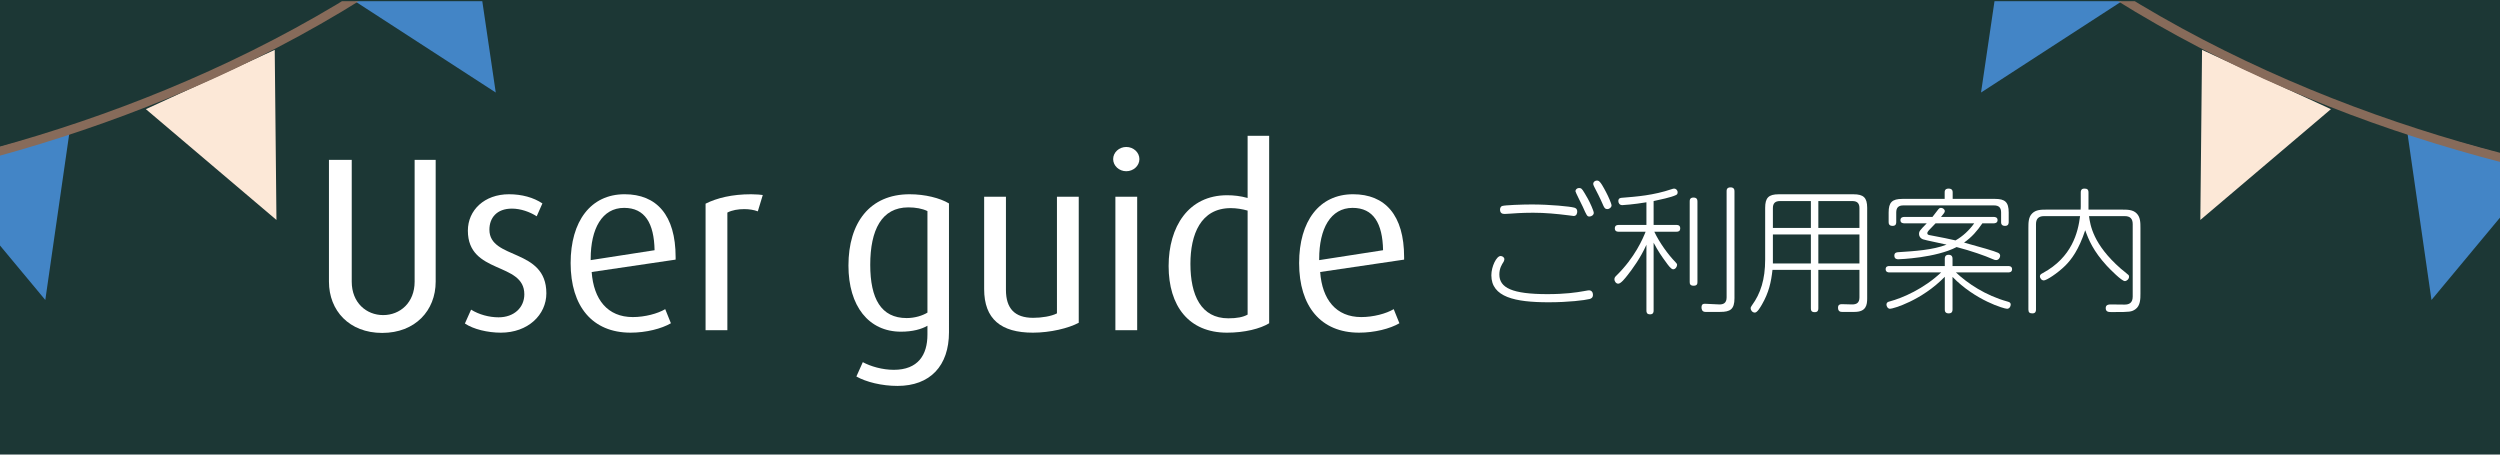 <?xml version="1.0" encoding="utf-8"?>
<!-- Generator: Adobe Illustrator 16.2.1, SVG Export Plug-In . SVG Version: 6.00 Build 0)  -->
<!DOCTYPE svg PUBLIC "-//W3C//DTD SVG 1.1//EN" "http://www.w3.org/Graphics/SVG/1.1/DTD/svg11.dtd">
<svg version="1.1" id="レイヤー_1" xmlns="http://www.w3.org/2000/svg" xmlns:xlink="http://www.w3.org/1999/xlink" x="0px"
	 y="0px" width="737px" height="134px" viewBox="0 0 737 134" enable-background="new 0 0 737 134" xml:space="preserve">
<rect fill="#1C3735" width="737" height="134"/>
<g>
	<path fill="#FFFFFF" d="M466.885,85.83c1.16-0.2,1.28-0.24,1.56-0.24c0.76,0,1.16,0.601,1.16,1.319c0,0.84-0.521,1.121-1,1.24
		c-1.439,0.36-6.119,0.96-12.078,0.96c-9.918,0-16.877-1.52-16.877-7.958c0-2.6,1.52-5.68,2.72-5.68c0.56,0,1.119,0.4,1.119,0.96
		c0,0.28-0.159,0.6-0.239,0.76c-0.521,0.8-1.24,1.92-1.24,3.72c0,3.919,3.72,5.799,14.198,5.799
		C461.366,86.71,464.686,86.229,466.885,85.83z M442.889,60.714c0.72-0.24,5.799-0.439,8.679-0.439c5.479,0,11.318,0.6,12.438,0.92
		c0.32,0.08,0.96,0.24,0.96,1.199c0,0.32-0.12,1.28-1.04,1.28c-0.119,0-1.399-0.2-1.56-0.2c-3.479-0.439-6.919-0.76-10.397-0.76
		c-0.92,0-3.32,0-6.919,0.279c-0.521,0.041-1.24,0.08-1.48,0.08c-0.72,0-1.359-0.239-1.359-1.279
		C442.209,61.674,442.209,60.914,442.889,60.714z M468.125,58.635c0.52,0.919,1.72,3.519,1.72,4.119s-0.641,1.079-1.28,1.079
		c-0.68,0-0.8-0.279-1.96-2.879c-0.319-0.72-2.159-4.279-2.159-4.559c0-0.641,0.68-1.12,1.439-0.92
		C466.405,55.636,466.564,55.915,468.125,58.635z M473.483,56.675c0.601,1.12,1.6,3.359,1.6,3.879c0,0.561-0.6,1.08-1.239,1.08
		c-0.76,0-0.96-0.479-1.439-1.6c-0.641-1.52-1.68-3.52-2.44-4.999c-0.119-0.28-0.279-0.56-0.279-0.84c0-0.64,0.72-1.12,1.439-0.92
		C471.804,53.436,472.804,55.396,473.483,56.675z"/>
	<path fill="#FFFFFF" d="M487.488,66.313h6.719c0.32,0,1.12,0,1.12,1c0,0.92-0.641,1-1.12,1h-6.519
		c1.52,3.238,4.159,6.838,6.198,8.918c0.36,0.359,0.521,0.6,0.521,0.84c0,0.561-0.48,1.32-1.16,1.32c-0.6,0-1.479-1.2-2.04-2
		c-1.359-1.84-2.319-3.199-3.719-5.84v19.997c0,0.4-0.04,1.12-1.04,1.12c-1.04,0-1.08-0.68-1.08-1.12V72.152
		c-1.76,3.96-4.239,7.278-5.559,8.958c-0.76,0.961-1.96,2.52-2.76,2.52c-0.68,0-1.12-0.76-1.12-1.279s0.24-0.76,0.561-1.08
		c5.519-5.398,7.838-10.958,8.639-12.957h-7.919c-0.32,0-1.16,0-1.16-1s0.84-1,1.16-1h8.158v-6.68
		c-3.759,0.641-6.999,0.84-7.118,0.84c-0.8,0-1.16-0.6-1.16-1.199c0-0.88,0.64-0.92,0.96-0.96c4.479-0.36,9.358-0.72,14.797-2.56
		c0.12-0.04,0.44-0.16,0.681-0.16c0.56,0,1.039,0.48,1.039,1.12c0,0.479-0.239,0.681-0.52,0.8c-1.279,0.641-4.879,1.4-6.559,1.76
		V66.313z M500.406,83.11c0,0.48-0.04,1.12-1.12,1.12s-1.16-0.601-1.16-1.12V59.395c0-0.36,0-1.159,1.12-1.159
		c1.08,0,1.16,0.719,1.16,1.159V83.11z M511.324,87.909c0,3.279-1.24,4.04-4.199,4.04h-4.399c-1.08,0-1.12-1.04-1.12-1.319
		c0-1.08,0.64-1.08,1.04-1.08c0.24,0,4.159,0.199,4.239,0.199c1.12,0,2.12-0.359,2.12-2.079V56.396c0-0.36,0-1.16,1.159-1.16
		c1.04,0,1.16,0.68,1.16,1.16V87.909z"/>
	<path fill="#FFFFFF" d="M536.047,79.552v11.357c0,0.52-0.12,1.119-1.08,1.119s-1.12-0.52-1.12-1.119V79.552h-11.317
		c-0.4,3.639-1.08,6.719-3.12,10.238c-0.52,0.879-1.359,2.359-2.079,2.359s-1.24-0.68-1.24-1.24c0-0.279,0.08-0.48,0.4-0.92
		c2.52-3.439,3.879-7.639,3.879-13.438V61.274c0-2.96,1-4,3.999-4h22.037c2.919,0,4.039,0.961,4.039,4V87.95
		c0,1.919-0.28,3.999-3.72,3.999h-3.679c-0.32,0-1.2,0-1.2-1.24c0-0.919,0.6-1.04,1.12-1.04c0.479,0,2.6,0.08,3.039,0.08
		c1.28,0,2.16-0.439,2.16-2.079v-8.118H536.047z M533.847,67.193v-7.919h-9.118c-1.439,0-2.08,0.68-2.08,2.08v5.839H533.847z
		 M533.847,69.112h-11.198v8.559h11.198V69.112z M536.047,67.193h12.118v-5.839c0-1.4-0.641-2.08-2.08-2.08h-10.038V67.193z
		 M548.165,69.112h-12.118v8.559h12.118V69.112z"/>
	<path fill="#FFFFFF" d="M575.606,91.229c0,0.319,0,1.159-1.119,1.159c-1.12,0-1.16-0.76-1.16-1.159v-9.639
		c-6.799,6.998-15.237,9.438-16.157,9.438c-0.64,0-1.04-0.72-1.04-1.2c0-0.72,0.56-0.879,0.92-0.959
		c3.919-1.041,10.158-3.8,15.197-8.559H557.01c-0.24,0-1.12,0-1.12-0.961c0-0.92,0.84-0.92,1.12-0.92h16.317v-2.119
		c0-0.32,0-1.199,1.12-1.199c1.079,0,1.159,0.76,1.159,1.199v2.119h16.397c0.24,0,1.16,0,1.16,0.92c0,0.961-0.88,0.961-1.16,0.961
		h-15.397c3.439,3.238,8.719,6.799,15.237,8.598c0.561,0.16,0.92,0.32,0.92,0.881c0,0.559-0.399,1.239-1.08,1.239
		c-0.88,0-9.358-2.479-16.077-9.398V91.229z M588.165,58.635c2.919,0,3.999,0.96,3.999,3.999v2.8c0,0.319,0,1.159-1.08,1.159
		c-1.16,0-1.16-0.84-1.16-1.159v-2.8c0-1.399-0.64-2.08-2.079-2.08h-26.756c-1.439,0-2.079,0.681-2.079,2.08v2.8
		c0,0.36,0,1.159-1.08,1.159c-1.12,0-1.16-0.76-1.16-1.159v-2.8c0-2.959,1-3.999,4.04-3.999h12.478v-1.88c0-0.359,0-1.16,1.16-1.16
		c1.159,0,1.199,0.76,1.199,1.16v1.88H588.165z M561.369,65.833c-0.2,0-1.12,0-1.12-0.92s0.84-0.959,1.12-0.959h8.318
		c0.28-0.36,1.52-1.96,1.76-2.28c0.2-0.239,0.4-0.399,0.76-0.399c0.48,0,1.12,0.399,1.12,0.959c0,0.201-0.04,0.36-0.32,0.721
		c-0.399,0.479-0.56,0.68-0.8,1h15.558c0.2,0,1.12,0,1.12,0.92s-0.88,0.959-1.12,0.959h-3.359c-1.56,2.279-3.119,4.08-5.399,5.68
		c5.359,1.479,8.879,2.479,9.999,2.999c0.319,0.16,0.64,0.399,0.64,0.88s-0.36,1.279-1.2,1.279c-0.279,0-0.479-0.039-1-0.279
		c-2.239-1-6.358-2.439-10.638-3.56c-6.119,3.2-16.837,3.6-17.197,3.6c-0.24,0-1.16,0-1.16-1.08c0-0.88,0.681-0.96,1.04-0.999
		c4.879-0.32,10.318-0.641,14.357-2.24c-1.119-0.279-6.358-1.32-6.959-1.56c-0.919-0.36-1.159-1.08-1.159-1.56
		c0-0.84,0.24-1.08,2.279-3.16H561.369z M570.607,65.833c-0.28,0.28-1.64,1.721-1.96,2.04c-0.199,0.239-0.479,0.56-0.479,0.88
		c0,0.439,0.36,0.52,1.08,0.64c3.959,0.761,4.799,0.92,7.238,1.479c2.2-1.239,4.039-2.999,5.52-5.039H570.607z"/>
	<path fill="#FFFFFF" d="M602.569,63.714c-1.641,0-2.36,0.84-2.36,2.359v25.156c0,0.319,0,1.159-1.039,1.159
		c-0.841,0-1.2-0.28-1.2-1.159V67.272c0-1.6,0-3.279,1.12-4.358c1.119-1.12,2.679-1.12,4.358-1.12h9.919c0-0.24,0.04-0.6,0.04-0.84
		v-4.199c0-0.32,0-1.16,1.04-1.16c0.84,0,1.239,0.24,1.239,1.16v5.039h9.839c1.64,0,3.279,0,4.359,1.12
		c1.119,1.12,1.119,2.72,1.119,4.358V86.51c0,1.56,0,3.64-1.52,4.679c-1.12,0.761-1.72,0.801-6.119,0.801h-1.08
		c-0.64,0-1.52-0.04-1.52-1.16c0-1.08,0.96-1.08,1.68-1.08c0.601,0,3.319,0.041,3.88,0.041c1.279,0,2.399-0.44,2.399-2.36V66.073
		c0-1.68-0.84-2.359-2.359-2.359h-10.519c0.36,2.64,1.16,8.278,9.358,15.477c0.36,0.32,2.12,1.681,2.319,1.92
		c0.08,0.16,0.12,0.32,0.12,0.48c0,0.68-0.68,1.279-1.239,1.279c-0.92,0-4.319-3.439-5.319-4.52
		c-3.999-4.358-5.359-7.678-6.359-10.478c-1.919,5.799-4.039,8.599-5.879,10.438c-2.359,2.319-5.559,4.359-6.318,4.359
		c-0.641,0-1.16-0.6-1.16-1.24c0-0.439,0.36-0.68,0.84-0.92c8.639-4.68,10.398-11.998,10.998-16.797H602.569z"/>
</g>
<g>
	<defs>
		<rect id="SVGID_1_" y="0.344" width="737" height="134"/>
	</defs>
	<clipPath id="SVGID_2_">
		<use xlink:href="#SVGID_1_"  overflow="visible"/>
	</clipPath>
	<g clip-path="url(#SVGID_2_)">
		<polygon fill="#4385C6" points="749.767,48.804 709.477,37.599 716.8,88.432 		"/>
		<polygon fill="#4385C6" points="591.439,-23.139 626.428,-0.226 584.009,27.277 		"/>
		<polygon fill="#FCE8D7" points="649.165,14.696 687.155,32.18 648.657,64.845 		"/>
		<path fill="none" stroke="#876B5A" stroke-width="2.586" stroke-linecap="round" stroke-linejoin="round" d="M778.237,55.064
			C718.962,45.546,642.396,20.3,582.815-31.917"/>
	</g>
	<g clip-path="url(#SVGID_2_)">
		<polygon fill="#4385C6" points="-19.61,48.804 20.68,37.599 13.355,88.432 		"/>
		<polygon fill="#4385C6" points="138.717,-23.139 103.729,-0.226 146.147,27.277 		"/>
		<polygon fill="#FCE8D7" points="80.991,14.696 43.001,32.18 81.499,64.845 		"/>
		<path fill="none" stroke="#876B5A" stroke-width="2.586" stroke-linecap="round" stroke-linejoin="round" d="M-48.081,55.064
			C11.194,45.546,87.761,20.3,147.341-31.917"/>
	</g>
</g>
<g>
	<path fill="#FFFFFF" d="M112.669,98.146c-9.709,0-15.694-6.569-15.694-15.11V47.12h6.716v35.915c0,6.205,4.307,9.854,9.271,9.854
		s9.271-3.649,9.271-9.854V47.12h6.205v35.915C128.437,91.576,122.378,98.146,112.669,98.146z"/>
	<path fill="#FFFFFF" d="M147.636,98.072c-3.869,0-8.104-1.021-10.585-2.7l1.825-4.088c2.336,1.46,5.328,2.263,8.103,2.263
		c4.599,0,7.592-2.92,7.592-6.789c0-9.636-16.644-5.767-16.644-18.76c0-6.06,4.891-10.731,12.117-10.731
		c3.796,0,7.227,0.949,9.855,2.701l-1.68,3.796c-2.044-1.314-4.744-2.263-7.3-2.263c-4.525,0-6.643,2.773-6.643,6.204
		c0,8.979,16.79,5.329,16.79,18.761C161.067,92.816,155.665,98.072,147.636,98.072z"/>
	<path fill="#FFFFFF" d="M174.426,80.188c0.584,8.103,4.672,13.285,12.118,13.285c3.576,0,7.373-1.021,9.562-2.336l1.679,4.161
		c-2.773,1.605-7.3,2.773-11.898,2.773c-11.241,0-17.665-7.737-17.665-20.512c0-12.337,5.912-20.294,15.913-20.294
		c9.417,0,15.038,6.132,15.038,18.542v0.729L174.426,80.188z M183.989,61.281c-6.497,0-9.855,6.133-9.855,15.038v0.365l18.834-2.92
		C192.821,65.808,190.12,61.281,183.989,61.281z"/>
	<path fill="#FFFFFF" d="M223.407,62.304c-1.168-0.438-2.555-0.657-4.015-0.657c-1.752,0-3.577,0.292-4.964,1.022v34.674h-6.424
		V60.041c3.358-1.68,7.811-2.774,13.432-2.774c1.46,0,3.066,0.146,3.432,0.22L223.407,62.304z"/>
	<path fill="#FFFFFF" d="M279.761,97.927c0,9.928-5.548,15.841-15.184,15.841c-4.672,0-9.271-1.168-12.117-2.774l1.897-4.233
		c2.263,1.24,5.767,2.263,9.125,2.263c7.153,0,9.928-4.38,9.928-10.366v-2.627c-1.752,1.021-4.38,1.752-7.812,1.752
		c-9.489,0-15.475-7.52-15.475-19.491c0-12.628,6.277-21.023,18.03-21.023c4.525,0,8.905,1.095,11.606,2.701V97.927z M273.41,62.23
		c-1.46-0.729-3.504-1.095-5.621-1.095c-7.884,0-11.241,6.643-11.241,16.936c0,10.001,3.211,15.694,10.73,15.694
		c2.481,0,4.672-0.729,6.132-1.605V62.23z"/>
	<path fill="#FFFFFF" d="M304.508,98.072c-9.417,0-14.381-4.015-14.381-12.848V57.997h6.424v27.447c0,5.475,2.556,8.249,8.03,8.249
		c2.481,0,5.328-0.438,7.008-1.314V57.997h6.424v37.155C315.02,96.759,309.618,98.072,304.508,98.072z"/>
	<path fill="#FFFFFF" d="M332.028,50.479c-2.117,0-3.869-1.606-3.869-3.577c0-1.972,1.752-3.577,3.869-3.577
		s3.869,1.605,3.869,3.577C335.897,48.872,334.146,50.479,332.028,50.479z M328.816,97.343V57.997h6.424v39.346H328.816z"/>
	<path fill="#FFFFFF" d="M361.737,98.072c-11.314,0-17.227-7.883-17.227-19.636c0-11.606,5.84-20.878,17.227-20.878
		c1.972,0,3.942,0.219,6.06,0.803V40.039h6.351v55.26C371.52,96.904,366.921,98.072,361.737,98.072z M367.797,62.085
		c-1.533-0.438-3.285-0.73-4.964-0.73c-8.906,0-11.898,7.812-11.898,16.425c0,9.271,3.139,16.06,11.168,16.06
		c2.628,0,4.38-0.365,5.694-1.095V62.085z"/>
	<path fill="#FFFFFF" d="M389.186,80.188c0.584,8.103,4.672,13.285,12.118,13.285c3.576,0,7.373-1.021,9.562-2.336l1.679,4.161
		c-2.773,1.605-7.3,2.773-11.898,2.773c-11.241,0-17.665-7.737-17.665-20.512c0-12.337,5.912-20.294,15.913-20.294
		c9.417,0,15.038,6.132,15.038,18.542v0.729L389.186,80.188z M398.749,61.281c-6.497,0-9.855,6.133-9.855,15.038v0.365l18.834-2.92
		C407.581,65.808,404.88,61.281,398.749,61.281z"/>
</g>
</svg>
